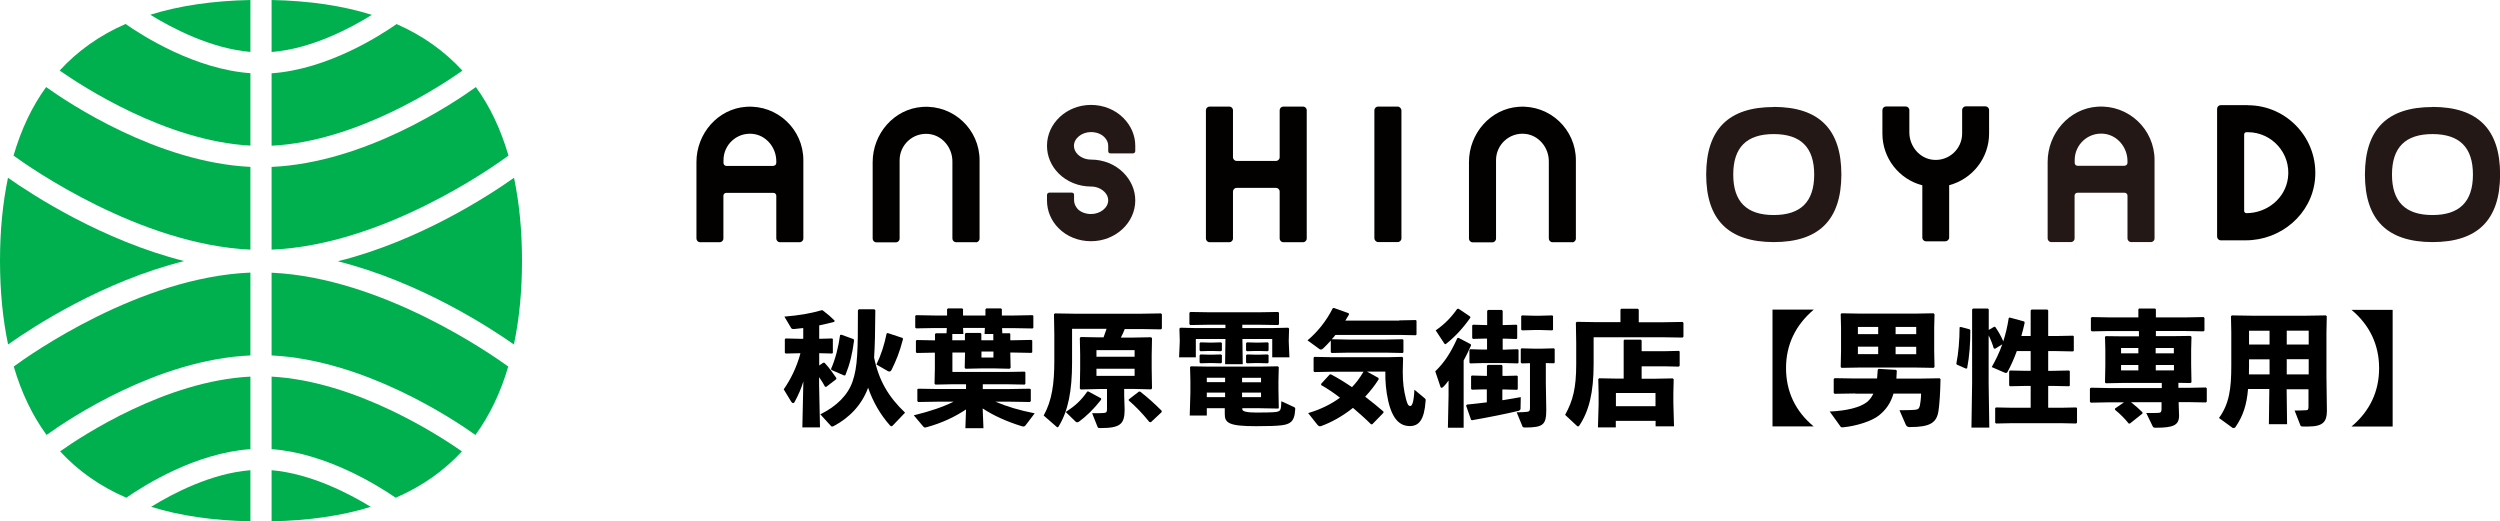 <?xml version="1.0" encoding="UTF-8"?><svg id="_レイヤー_2" xmlns="http://www.w3.org/2000/svg" viewBox="0 0 225.43 47.01"><defs><style>.cls-1{fill:#030000;}.cls-1,.cls-2,.cls-3,.cls-4{stroke-width:0px;}.cls-2{fill:#231815;}.cls-5{isolation:isolate;}.cls-4{fill:#00b04f;}</style></defs><g id="_レイヤー_1-2"><g id="akihabara"><path class="cls-4" d="M22.58,32.04v-7.46c-9.98.41-19.85,7.37-21.34,8.47.69,2.35,1.67,4.41,2.96,6.17,2.08-1.5,10.03-6.8,18.38-7.17Z"/><path class="cls-4" d="M22.58,15.05c-8.4-.41-16.41-5.76-18.42-7.2-1.28,1.76-2.25,3.82-2.94,6.18,1.45,1.06,11.38,8.02,21.36,8.48v-7.46Z"/><path class="cls-4" d="M22.58,4.69V0c-3.39.07-6.41.51-9.03,1.33,1.97,1.21,5.47,3.05,9.03,3.35Z"/><path class="cls-4" d="M.72,16.03c-.47,2.26-.72,4.74-.72,7.48s.25,5.27.73,7.55c2.24-1.59,8.53-5.69,15.88-7.52-7.35-1.85-13.66-5.94-15.89-7.51Z"/><path class="cls-4" d="M46.34,31.06c.48-2.28.73-4.78.73-7.55s-.25-5.22-.72-7.48c-2.23,1.58-8.53,5.7-15.89,7.53,7.34,1.84,13.64,5.93,15.88,7.5Z"/><path class="cls-4" d="M22.58,47.01v-4.61c-3.53.28-6.97,2.08-8.95,3.3,2.6.81,5.59,1.24,8.95,1.31Z"/><path class="cls-4" d="M24.49,42.41v4.6c3.35-.07,6.34-.5,8.94-1.31-1.98-1.21-5.43-3-8.94-3.3Z"/><path class="cls-4" d="M22.58,13.14v-6.54c-5-.36-9.7-3.35-11.26-4.44-2.35,1.03-4.33,2.44-5.94,4.2,2.02,1.41,9.57,6.36,17.21,6.77Z"/><path class="cls-4" d="M22.58,40.5v-6.54c-7.6.38-15.1,5.28-17.16,6.74,1.62,1.76,3.61,3.16,5.97,4.18,1.64-1.14,6.26-4.04,11.19-4.38Z"/><path class="cls-4" d="M24.49,33.96v6.54c4.91.36,9.54,3.25,11.19,4.38,2.36-1.02,4.35-2.42,5.97-4.18-2.08-1.45-9.58-6.33-17.16-6.74Z"/><path class="cls-4" d="M42.91,7.85c-2.01,1.45-10,6.83-18.42,7.2v7.46c10.02-.41,19.92-7.42,21.36-8.48-.69-2.36-1.66-4.42-2.94-6.18Z"/><path class="cls-4" d="M24.49,6.6v6.54c7.66-.38,15.2-5.36,17.21-6.77-1.62-1.76-3.59-3.17-5.94-4.2-1.56,1.09-6.26,4.09-11.27,4.44Z"/><path class="cls-4" d="M24.49,0v4.69c3.59-.29,7.08-2.13,9.04-3.35-2.63-.83-5.65-1.27-9.04-1.34Z"/><path class="cls-4" d="M45.83,33.05c-1.51-1.09-11.39-8.01-21.34-8.46v7.46c8.34.41,16.3,5.69,18.38,7.17,1.28-1.76,2.27-3.82,2.96-6.17Z"/><path class="cls-3" d="M72.13,31.85l-1.28.03-.08-.07v-1.22l.07-.07,1.29.03h.3v-.97c-.3.03-.58.07-.83.09-.15.01-.22-.03-.26-.09l-.61-1.03c1.37-.12,2.24-.26,3.34-.57h.11c.47.36.75.6,1.08.93l-.03.11c-.49.13-.94.24-1.36.32v1.21h.04l1.13-.03.06.06v1.24l-.06.06-1.13-.03h-.04v1.11l.36-.25h.12c.46.5.73.9,1.06,1.37v.11s-.9.69-.9.69h-.11c-.15-.28-.34-.59-.54-.87v.71l.08,3.82h-1.59l.09-4.14c-.19.62-.44,1.21-.79,1.85-.03.07-.09.1-.13.1-.06,0-.12-.04-.17-.12l-.68-1.12c.59-.86,1.13-1.87,1.51-3.25h-.06ZM78.93,27.98c-.01,1.88-.04,3.21-.11,4.26.42,2.08,1.31,3.56,2.79,4.97l-1.1,1.15c-.06.06-.09.08-.13.08s-.09-.03-.15-.1c-.83-.94-1.51-2.09-1.95-3.38-.56,1.52-1.64,2.68-3.1,3.46-.06.03-.1.04-.15.04-.03,0-.08-.01-.11-.06l-.95-1.04c1.49-.73,2.5-1.76,2.91-2.97.45-1.32.48-2.72.48-6.41l.08-.09h1.4l.09.08ZM76.98,30.6l.03.13c-.16,1.2-.37,2.08-.78,3.1l-.11.03-1.15-.5-.03-.1c.39-.87.68-2.04.81-3.05l.12-.03,1.12.41ZM81.37,30.45l.06.11c-.32,1.23-.62,1.94-1.03,2.78-.06.11-.12.16-.2.16-.04,0-.09-.01-.15-.04l-1.02-.59c.41-.84.71-1.77.92-2.8l.09-.04,1.33.44Z"/><path class="cls-3" d="M91.01,30.03l.09.07v.58h.34l1.57-.03.07.06v1.05l-.07.06-1.57-.03h-.34l.03,1.38-.1.08-1.31-.03h-1.22l-1.43.03-.08-.08.03-1.38h-1.14v1.75h4.95l1.56-.03.07.06v1.05l-.07.06-1.56-.03h-2.21v.43h2.45l1.8-.03.08.07v1.05l-.08.08-1.8-.03h-1.31c1.02.44,2.17.78,3.54,1.05l-.82,1.08c-.06.07-.11.11-.2.11-.03,0-.08-.01-.12-.02-1.4-.43-2.58-.97-3.55-1.61l.07,1.78h-1.63l.06-1.69c-.94.62-2.07,1.2-3.58,1.61-.06.01-.09.02-.12.02-.06,0-.1-.02-.15-.08l-.86-1.02c1.44-.35,2.63-.75,3.59-1.23h-1.39l-1.8.03-.08-.08v-1.08l.1-.04,1.78.03h2.51v-.43h-1.23l-1.53.03-.08-.08.03-1.37v-1.43h-.11l-1.52.03-.08-.07v-1.03l.07-.07,1.54.03h.11v-.56l.08-.08h.96l.03-.47h-1.11l-1.66.03-.08-.07v-1.05l.07-.07,1.67.03h1.13v-.56l.08-.08h1.29l.07.08v.56h2.02v-.56l.08-.08h1.33l.07.08v.56h1.1l1.67-.03.07.06v1.08l-.07.06-1.67-.03h-1.08l.02.46h.65ZM88.78,30.12l.03-.55h-1.97l.03.55h-1v.56h1.14v-.58l.08-.08h1.31l.09.07v.59h1.08v-.56h-.8ZM88.5,31.7v.54h1.08v-.54h-1.08Z"/><path class="cls-3" d="M103.88,35.02l-.08.09-1.6-.04h-.83v.57l.04,1.31c0,1.32-.43,1.65-2.18,1.65-.21,0-.22-.02-.27-.13l-.48-1.21c.49,0,.88,0,1.06-.02.22-.02.28-.09.28-.36v-1.8h-.77l-1.6.04-.08-.09.03-1.77v-1.31l-.03-1.47.08-.09,1.6.03h.46c.1-.26.19-.52.27-.77h-3.11v3.05c0,2.55-.35,4.35-1.21,5.75-.03.06-.06.08-.09.08s-.06-.01-.09-.04l-1.17-1.02c.75-1.35.96-2.87.96-4.93v-2.37l-.03-1.83.08-.08,1.86.03h5.85l1.86-.03.08.08v1.28l-.08.08-1.86-.03h-1.41c-.1.26-.22.53-.35.77h1.13l1.6-.03.08.09-.03,1.53v1.18l.03,1.84ZM99.29,35.92v.12c-.66.85-1.33,1.49-1.98,1.97-.07.04-.12.07-.17.07-.06,0-.11-.02-.17-.08l-.87-.85c.83-.54,1.36-1.01,1.95-1.85h.09s1.15.62,1.15.62ZM102.31,31.57h-3.44v.6h3.44v-.6ZM98.87,33.25v.64h3.44v-.64h-3.44ZM103.77,38.07l-.13-.02c-.67-.82-1.17-1.34-1.86-1.94v-.09l.92-.71h.11c.73.57,1.3,1.09,1.95,1.74l-.02.12-.96.9Z"/><path class="cls-3" d="M112.03,29.58h2.81l1.32-.03.08.08-.03,1.03v.17l.06,1.39h-1.55v-1.65h-2.69l.03,2.27h-1.59l.03-2.25v-.02h-2.67v1.65h-1.51l.06-1.39v-.16l-.03-1.04.09-.08,1.24.03h2.82v-.3h-1.37l-1.8.03-.08-.08v-1.03l.09-.07,1.79.03h4.33l1.78-.03.09.07v1.04l-.09.07-1.78-.03h-1.44v.3ZM108.82,36.81v.66h-1.54l.06-2.05v-1.1l-.03-1.21.07-.08,1.68.03h4.5l1.67-.03.08.08-.03,1.21v.82l.03,1.67-.08.03-1.67-.03h-1.54v.09q0,.3,1.24.3c1.53,0,1.86-.04,1.97-.09.24-.09.29-.17.31-.93l1.13.52c.12.06.13.09.12.22-.03.58-.15.99-.48,1.2-.34.21-.75.31-3.06.31-2.44,0-2.83-.29-2.81-1.13v-.49s-1.61,0-1.61,0ZM108.25,31.67l-.08-.07v-.65l.08-.08.71.02h.44l.69-.02.09.06v.67l-.08.07-.71-.02h-.44l-.71.02ZM108.25,32.76l-.08-.07v-.65l.08-.08.71.02h.44l.69-.02.09.06v.67l-.08.07-.71-.02h-.44l-.71.02ZM110.47,34.06h-1.65v.4h1.65v-.4ZM108.82,35.4v.41h1.65v-.41h-1.65ZM113.71,34.47v-.4h-1.71v.4h1.71ZM112,35.81h1.71v-.41h-1.71v.41ZM112.44,31.67l-.08-.07v-.65l.08-.08.71.02h.46l.69-.02.09.06v.67l-.08.07-.71-.02h-.46l-.71.02ZM112.44,32.76l-.08-.07v-.65l.08-.08.71.02h.46l.69-.02.09.06v.67l-.08.07-.71-.02h-.46l-.71.02Z"/><path class="cls-3" d="M126.18,28.89l1.48-.03.07.06v1.25l-.07.06-1.48-.03h-5.76c-.1.13-.21.27-.33.39l1.46.03h3.45l1.48-.03.07.06v1.12l-.07.06-1.48-.03h-3.45l-1.47.03-.08-.07v-1.05c-.24.27-.47.5-.7.72-.07.07-.13.09-.19.09s-.11-.02-.17-.07l-1.04-.76c.81-.67,1.68-1.69,2.28-2.9l.1-.02,1.34.48.02.12c-.1.18-.21.36-.33.54h4.84ZM124.3,34.09l.02.11c-.36.57-.77,1.09-1.22,1.57.59.45,1.15.91,1.65,1.34v.11s-1.01,1.04-1.01,1.04h-.11c-.47-.47-1.03-.97-1.63-1.48-.93.74-1.93,1.3-2.87,1.64-.04.01-.08.02-.11.02-.09,0-.16-.06-.22-.13l-.84-1.06c1.08-.32,2.04-.78,2.87-1.39-.57-.44-1.15-.83-1.7-1.14v-.11l.78-.85h.11c.62.32,1.27.73,1.89,1.15.18-.19.35-.38.5-.58.2-.26.37-.53.54-.81h-2.84l-1.58.03-.08-.07v-1.23l.07-.07,1.59.03h5.06l1.27-.03.08.08-.03,1.21c0,1.01.07,1.66.31,2.58.12.45.22.56.37.56.13,0,.31-.21.37-1.47l.88.73c.15.12.15.16.13.29-.12,1.74-.63,2.26-1.42,2.26-.85,0-1.57-.55-1.96-2.31-.19-.84-.27-1.77-.25-2.6h-1.65l1.03.57Z"/><path class="cls-3" d="M131.97,38.57h-1.41l.06-2.89v-1.37c-.17.25-.3.4-.49.59-.06.04-.1.07-.13.07-.06,0-.1-.04-.12-.12l-.46-1.37c.77-.73,1.39-1.64,2-3.01h.11s1.09.57,1.09.57l.03.1c-.21.49-.44.94-.67,1.37v6.06ZM131.51,27.83l1.05.71.03.1c-.68.97-1.38,1.71-2.15,2.33-.06.04-.09.07-.11.07-.04,0-.08-.04-.13-.12l-.74-1.13c.78-.54,1.37-1.13,1.94-1.94h.11ZM135.68,33.9l1.11-.03.07.06v1.16l-.07.06-1.11-.03h-.21v.97c.56-.09,1.12-.18,1.66-.28l-.02,1.04c-.01.12-.08.16-.19.2-1.14.27-2.69.58-4.17.84l-.1-.03-.45-1.29.08-.09c.58-.06,1.19-.12,1.79-.2v-1.17h-.28l-1.06.03-.08-.07v-1.14l.07-.07,1.08.03h.28v-.91l.08-.08h1.25l.07.09v.9h.21ZM135.81,31.52l1.05-.03.07.06v1.16l-.07.06-1.05-.03h-2.17l-1.06.03-.08-.07v-1.14l.07-.07,1.08.03h.44v-.99h-.2l-1.06.03-.08-.07v-1.14l.07-.07,1.08.03h.2v-1.28l.08-.08h1.25l.07.09v1.27h.19l1.05-.03.07.06v1.17l-.07.06-.94-.03h-.3v.99h.34ZM137.21,32.76l-.08-.07v-1.21l.07-.07,1.13.03h.68l1.11-.03.07.06v1.23l-.07.06-.73-.02v1.77l.04,2.44c0,1.32-.25,1.6-1.87,1.6-.22,0-.25-.02-.29-.13l-.51-1.24c.34,0,.71-.02.9-.04.24-.02.3-.09.3-.36v-4.03l-.75.02ZM137.25,29.79l-.08-.07v-1.21l.07-.07,1.08.03h.54l1.11-.03.07.06v1.23l-.07.06-1-.03h-.65l-1.06.03Z"/><path class="cls-3" d="M146.11,27.92l.08-.08h1.5l.08.08v1.14h2.09l1.86-.03.08.08v1.25l-.08.08-1.86-.03h-6.16v2.42c0,2.58-.42,4.23-1.28,5.53-.04.07-.08.09-.12.09s-.09-.02-.13-.07l-1.04-.97c.71-1.29,1-2.43,1-4.56v-1.92l-.03-1.83.08-.08,1.86.03h2.08v-1.14ZM145.7,37.94v.6h-1.61l.06-2.06v-1.01l-.03-1.28.08-.08,1.61.03h.6v-3.44l.06-.07h1.49l.07.07v.97h1.99l1.37-.03.07.06v1.28l-.08.08-1.36-.03h-1.99v1.12h1.21l1.6-.03.08.08-.03,1.28v.84l.06,2.12h-1.66v-.49h-3.57ZM149.28,35.44h-3.57v1.19h3.57v-1.19Z"/><path class="cls-3" d="M163.54,27.93c-1.63,1.38-2.49,3.15-2.49,5.26s.84,3.89,2.49,5.26h-3.71v-10.53h3.71Z"/><path class="cls-3" d="M167.29,35.48l-1.86.03-.08-.08v-1.25l.08-.08,1.86.03h1.97c.02-.25.04-.5.06-.79l.08-.08,1.56.09.08.08c-.01.25-.02.48-.04.71h2.04l1.86-.03.08.08c-.02,1.21-.09,2.23-.18,2.84-.16,1.09-.74,1.48-2.6,1.48-.19,0-.28-.07-.35-.21l-.57-1.31c.58,0,1.01-.01,1.32-.03.35-.02.45-.1.52-.39.04-.2.1-.6.11-1.08h-2.49c-.25.85-.66,1.44-1.3,1.96s-2.05.97-3.24,1.08c-.18.01-.19,0-.26-.1l-.95-1.32c1.57-.07,2.75-.38,3.35-.85.24-.19.43-.44.58-.76h-1.62ZM174.35,28.25l.09.09-.03,1.2v2.12l.03,1.43-.09.08-1.7-.03h-4.88l-1.71.03-.08-.08.03-1.43v-2.12l-.03-1.22.08-.07,1.71.03h4.88l1.7-.03ZM169.36,29.48h-1.83v.65h1.83v-.65ZM167.53,31.26v.67h1.83v-.67h-1.83ZM170.93,30.13h1.86v-.65h-1.86v.65ZM170.93,31.94h1.86v-.67h-1.86v.67Z"/><path class="cls-3" d="M177.61,29.7l.06.08c0,1.21-.08,2.32-.29,3.43l-.1.03-.83-.36-.04-.1c.19-.93.29-2.15.29-3.26l.1-.04.82.22ZM179.87,31.44l-.09-.03c-.13-.44-.28-.81-.46-1.17v4.29l.06,4.03h-1.61l.06-4.03v-6.63l.08-.08h1.34l.08.08v1.85l.48-.28h.1c.31.46.53.83.73,1.31.2-.62.37-1.3.49-2.09l.08-.06,1.32.36.04.11c-.09.4-.19.81-.3,1.2h.84v-2.3l.08-.09h1.42l.08.08v2.31h.76l1.48-.03.07.06v1.3l-.07.06-1.48-.03h-.76v1.78h.4l1.48-.03.07.06v1.3l-.07.06-1.48-.03h-.4v1.97h1.16l1.37-.03.07.06v1.31l-.08.08-1.36-.03h-4.39l-1.47.03-.08-.07v-1.32l.07-.06,1.48.03h1.65v-1.97h-.39l-1.47.03-.08-.07v-1.28l.07-.07,1.48.03h.39v-1.78h-1.25c-.25.68-.53,1.32-.84,1.88-.03.07-.08.09-.13.09-.04,0-.09-.01-.16-.04l-1.13-.49c.36-.64.68-1.29.95-2.05l-.67.41Z"/><path class="cls-3" d="M192.82,29.85h-2.63l-1.57.03-.08-.09v-1.13l.09-.07,1.56.03h2.63v-.73l.06-.07h1.45l.07.07v.73h2.72l1.58-.03.08.08v1.13l-.08.08-1.58-.03h-2.72v.46h1.57l1.55-.02.09.08-.03,1.18v1.34l.03,1.58-.1.07-1.08-.02v.45h.9l1.58-.03.08.08v1.19l-.08.08-1.58-.03h-.88l.04,1.21c0,.87-.5,1.1-2.09,1.1-.17,0-.24-.02-.29-.13l-.58-1.2c.47.01.88,0,1.11-.01.2-.01.27-.09.27-.36v-.6h-2.75c.39.31.79.66,1.03.91v.11s-1.13.9-1.13.9h-.11c-.3-.39-.84-.93-1.24-1.24v-.11s.81-.56.81-.56h-1.42l-1.57.03-.08-.09v-1.19l.09-.07,1.56.03h4.83v-.46h-3.47l-1.57.03-.08-.07.03-1.52v-1.46l-.03-1.14.08-.06,1.62.02h1.36v-.46ZM192.82,31.38h-1.56v.48h1.56v-.48ZM191.26,32.91v.49h1.56v-.49h-1.56ZM196.02,31.86v-.48h-1.64v.48h1.64ZM194.39,33.4h1.64v-.49h-1.64v.49Z"/><path class="cls-3" d="M206.25,38.25h-1.66l.04-3.17h-1.92c-.12,1.44-.45,2.44-1.14,3.44-.03.04-.1.08-.16.08-.04,0-.08-.01-.11-.03l-1.21-.88c.93-1.28,1.11-2.65,1.11-4.72v-2.99l-.03-1.46.08-.08,1.89.03h4.7l1.89-.03.08.08-.03,1.46v3.93l.04,3.14c0,.97-.34,1.41-1.68,1.41h-.43c-.22,0-.25-.02-.29-.13l-.51-1.31c.32,0,.76-.01,1.05-.03.17-.01.2-.09.2-.36v-1.53h-1.97l.04,3.17ZM204.65,32.4h-1.85v.59c0,.27,0,.53-.01.77h1.86v-1.37ZM204.65,29.82h-1.85v1.25h1.85v-1.25ZM208.18,31.07v-1.25h-1.98v1.25h1.98ZM208.18,33.76v-1.37h-1.98v1.37h1.98Z"/><path class="cls-3" d="M215.75,27.93v10.53h-3.71c1.65-1.38,2.49-3.16,2.49-5.26s-.85-3.89-2.49-5.26h3.71Z"/><g id="_グループ_28"><g id="ANSHIN_OYADO" class="cls-5"><g class="cls-5"><path class="cls-1" d="M72.1,21.84h-1.77c-.18,0-.33-.15-.33-.33v-3.86c0-.14-.11-.26-.26-.26h-4.25c-.14,0-.26.11-.26.26v3.86c0,.18-.15.33-.33.33h-1.77c-.18,0-.33-.15-.33-.33v-6.9c0-2.56,1.93-4.81,4.49-4.98,2.81-.19,5.15,2.04,5.15,4.81v7.07c0,.18-.15.33-.33.33ZM69.74,14.95c.14,0,.26-.11.26-.26v-.15c0-1.24-.91-2.35-2.14-2.47-1.42-.14-2.62.98-2.62,2.37v.11s0,.15,0,.15c0,.14.11.26.26.26h4.25Z"/><path class="cls-1" d="M87.98,21.84h-1.77c-.18,0-.33-.15-.33-.33v-6.96c0-1.24-.91-2.35-2.14-2.47-1.42-.14-2.62.98-2.62,2.37v7.07c0,.18-.15.33-.33.33h-1.77c-.18,0-.33-.15-.33-.33v-6.9c0-2.56,1.93-4.81,4.49-4.98,2.81-.19,5.15,2.04,5.15,4.81v7.07c0,.18-.15.33-.33.33Z"/><path class="cls-1" d="M117.5,21.84h-1.78c-.18,0-.33-.15-.33-.33v-4.24c0-.18-.15-.33-.33-.33h-3.55c-.18,0-.33.15-.33.33v4.24c0,.18-.15.33-.33.33h-1.78c-.18,0-.33-.15-.33-.33v-11.57c0-.18.15-.33.33-.33h1.78c.18,0,.33.15.33.33v4.24c0,.18.15.33.33.33h3.55c.18,0,.33-.15.33-.33v-4.24c0-.18.15-.33.33-.33h1.78c.18,0,.33.15.33.33v11.57c0,.18-.15.33-.33.33Z"/><path class="cls-2" d="M94.41,17.58c0-.11.09-.21.2-.21h2.04c.14,0,.2.09.2.21v.48c0,.28.12.56.34.8.27.27.71.44,1.19.44.84,0,1.55-.57,1.55-1.24,0-.28-.12-.54-.33-.75-.32-.32-.76-.49-1.22-.49-1.11,0-2.18-.43-2.92-1.18-.68-.68-1.05-1.56-1.05-2.5,0-2.03,1.78-3.68,3.97-3.68,1.11,0,2.18.43,2.92,1.18.69.69,1.07,1.58,1.07,2.5v.48c0,.11-.09.21-.2.21h-2.04c-.14,0-.2-.09-.2-.21v-.48c0-.28-.12-.55-.35-.78-.29-.29-.73-.45-1.21-.45-.83,0-1.53.57-1.53,1.24,0,.28.12.55.33.76.3.3.74.48,1.21.48,1.11,0,2.18.43,2.92,1.18h0c.69.69,1.07,1.58,1.07,2.5,0,2.03-1.79,3.68-3.99,3.68-1.14,0-2.2-.43-2.93-1.18-.67-.67-1.04-1.56-1.04-2.49v-.48Z"/><rect class="cls-1" x="123.93" y="9.61" width="2.44" height="12.22" rx=".34" ry=".34"/><path class="cls-1" d="M141.77,21.84h-1.78c-.18,0-.33-.15-.33-.33v-6.97c0-1.24-.91-2.35-2.14-2.47-1.42-.14-2.62.98-2.62,2.37v7.08c0,.18-.15.33-.33.33h-1.78c-.18,0-.33-.15-.33-.33v-6.91c0-2.56,1.93-4.81,4.49-4.98,2.81-.19,5.15,2.04,5.15,4.81v7.08c0,.18-.15.33-.33.33Z"/></g><g class="cls-5"><path class="cls-2" d="M193.94,21.83h-1.77c-.18,0-.33-.15-.33-.33v-3.86c0-.14-.11-.26-.26-.26h-4.25c-.14,0-.26.11-.26.26v3.86c0,.18-.15.33-.33.33h-1.77c-.18,0-.33-.15-.33-.33v-6.9c0-2.56,1.93-4.81,4.49-4.98,2.81-.19,5.15,2.04,5.15,4.81v7.07c0,.18-.15.33-.33.33ZM191.58,14.94c.14,0,.26-.11.26-.26v-.15c0-1.24-.91-2.35-2.14-2.47-1.42-.14-2.62.98-2.62,2.37v.11s0,.15,0,.15c0,.14.11.26.26.26h4.25Z"/><path class="cls-2" d="M219.35,9.65c-4.08,0-6.09,2-6.1,6.08,0,4.08,2,6.09,6.09,6.1,4.08,0,6.09-2,6.1-6.09,0-4.08-2-6.09-6.09-6.1ZM219.34,19.39c-2.45,0-3.65-1.21-3.65-3.65,0-2.45,1.21-3.65,3.65-3.65,2.45,0,3.65,1.21,3.65,3.65,0,2.45-1.21,3.65-3.65,3.65Z"/><path class="cls-1" d="M175.44,21.76h-1.77c-.18,0-.33-.15-.33-.33v-4.72c-2.09-.54-3.6-2.44-3.6-4.66v-2.12c0-.18.15-.33.33-.33h1.77c.18,0,.33.15.33.33v2.01c0,1.24.91,2.35,2.14,2.47,1.42.14,2.62-.98,2.62-2.37v-2.12c0-.18.15-.33.33-.33h1.77c.18,0,.33.15.33.33v2.12c0,2.21-1.51,4.11-3.6,4.66v4.72c0,.18-.15.33-.33.33Z"/><path class="cls-1" d="M202.69,9.48h-2.44c-.18,0-.33.15-.33.33v11.53c0,.18.15.33.33.33h2.26c3.17,0,5.94-2.35,6.24-5.5.34-3.62-2.51-6.68-6.06-6.68ZM206.31,16.05c-.24,1.84-1.89,3.17-3.75,3.17-.11,0-.2-.09-.2-.2v-6.9c0-.11.09-.2.2-.2h.13c2.17,0,3.91,1.91,3.62,4.13Z"/><path class="cls-2" d="M159.95,9.65c-4.08,0-6.09,2-6.1,6.08,0,4.08,2,6.09,6.09,6.1,4.08,0,6.09-2,6.1-6.09,0-4.08-2-6.09-6.09-6.1ZM159.94,19.39c-2.45,0-3.65-1.21-3.65-3.65,0-2.45,1.21-3.65,3.65-3.65,2.45,0,3.65,1.21,3.65,3.65,0,2.45-1.21,3.65-3.65,3.65Z"/></g></g></g></g></g></svg>